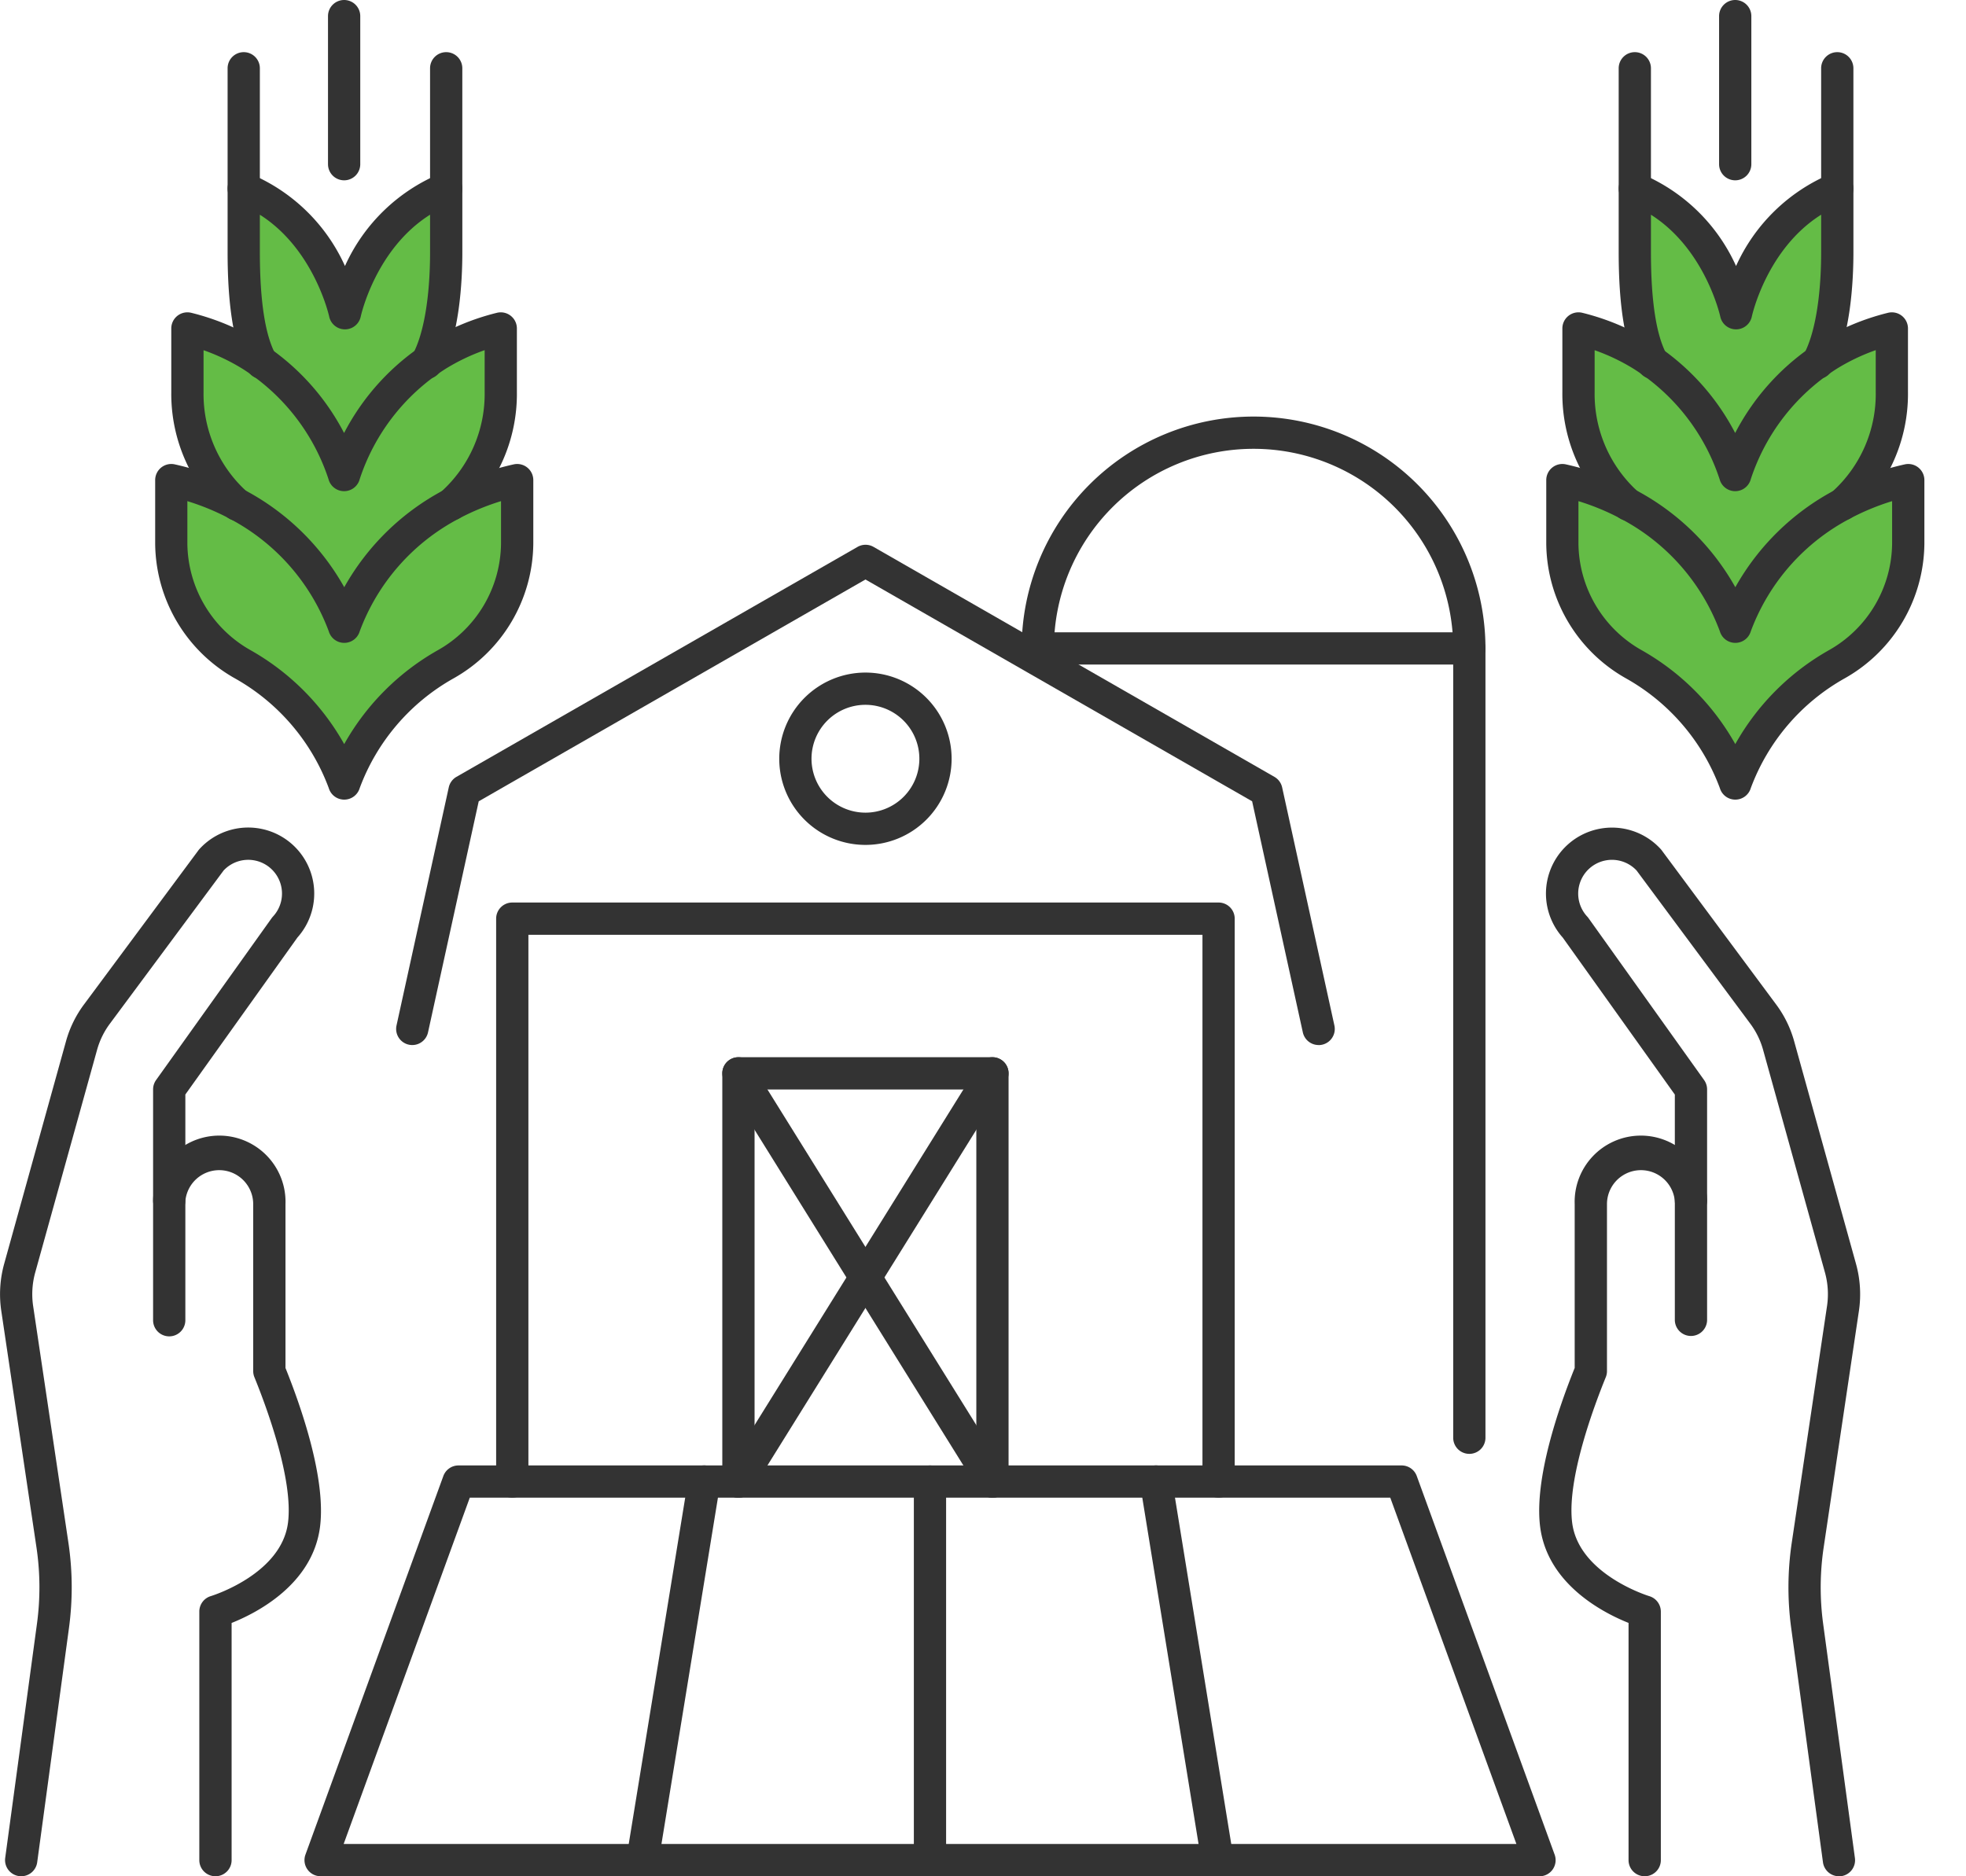 <svg xmlns="http://www.w3.org/2000/svg" xmlns:xlink="http://www.w3.org/1999/xlink" width="148.528" height="141.774" viewBox="0 0 148.528 141.774">
  <defs>
    <clipPath id="clip-path">
      <rect id="Rectangle_1499" data-name="Rectangle 1499" width="148.528" height="141.774" fill="none"/>
    </clipPath>
  </defs>
  <g id="Group_2161" data-name="Group 2161" transform="translate(-891 -2568.538)">
    <path id="Path_5186" data-name="Path 5186" d="M-1436.569,2723.26l-.576,10.973,4.268-1.661v4.733l-.892,5.657.892,1.172h1.364v4.425l-1.364,5.148-2.464,1.994-3.744,2.886-2.957,2.319-1.493,2.521-3.869-3.452-5.017-3.433-2.038-1.956-1.931-3.278v-6.367l.8-.807h1.837l-.71-2.532-.623-4.3v-4.733l3.571,1.661V2723.26l1.824-1.1,5.106,6.88,1.046,2.1,1.493-4.359,3.839-4.622Z" transform="translate(2361 -138)" fill="#64bc46"/>
    <path id="Path_5230" data-name="Path 5230" d="M-1436.569,2723.26l-.576,10.973,4.268-1.661v4.733l-.892,5.657.892,1.172h1.364v4.425l-1.364,5.148-2.464,1.994-3.744,2.886-2.957,2.319-1.493,2.521-3.869-3.452-5.017-3.433-2.038-1.956-1.931-3.278v-6.367l.8-.807h1.837l-.71-2.532-.623-4.3v-4.733l3.571,1.661V2723.26l1.824-1.1,5.106,6.88,1.046,2.1,1.493-4.359,3.839-4.622Z" transform="translate(2466 -138)" fill="#64bc46"/>
    <g id="Group_2151" data-name="Group 2151" transform="translate(577 470.538)">
      <g id="Group_2150" data-name="Group 2150" transform="translate(314 2098)">
        <g id="Group_2149" data-name="Group 2149" transform="translate(0 0)" clip-path="url(#clip-path)">
          <path id="Path_5188" data-name="Path 5188" d="M998.413,602.037a1.219,1.219,0,0,1-1.206-1.055l-2.4-17.7a22.91,22.91,0,0,1,.037-6.414l2.672-17.934a6.13,6.13,0,0,0-.158-2.516l-4.675-16.829a5.984,5.984,0,0,0-.977-1.988l-8.579-11.56a2.55,2.55,0,0,0-3.723,3.487,1.237,1.237,0,0,1,.092.114l8.73,12.231a1.218,1.218,0,0,1,.227.708v17.447a1.219,1.219,0,0,1-2.437,0V542.971l-8.464-11.858a4.987,4.987,0,0,1,7.412-6.674,1.2,1.2,0,0,1,.079.1l8.618,11.612a8.4,8.4,0,0,1,1.37,2.792l4.674,16.827a8.588,8.588,0,0,1,.221,3.526l-2.672,17.935a20.464,20.464,0,0,0-.033,5.73l2.4,17.7a1.218,1.218,0,0,1-1.043,1.371A1.237,1.237,0,0,1,998.413,602.037Z" transform="translate(-859.485 -460.263)" fill="#333"/>
          <path id="Path_5189" data-name="Path 5189" d="M979.871,774.393a1.218,1.218,0,0,1-1.218-1.218V755.25c-1.877-.748-6.136-2.911-6.682-7.287-.448-3.623,1.4-8.969,2.613-11.98V723.6a5,5,0,0,1,10-.338,1.218,1.218,0,1,1-2.432.156,2.568,2.568,0,0,0-5.129.182v12.625a1.218,1.218,0,0,1-.09.46c-.9,2.208-2.947,7.7-2.541,10.982.49,3.923,5.775,5.545,5.829,5.561a1.222,1.222,0,0,1,.872,1.168v18.782A1.218,1.218,0,0,1,979.871,774.393Z" transform="translate(-855.619 -632.619)" fill="#333"/>
          <path id="Path_5190" data-name="Path 5190" d="M1.607,602.037A1.219,1.219,0,0,1,.4,600.655l2.4-17.7a20.47,20.47,0,0,0-.033-5.732L.1,559.293a8.594,8.594,0,0,1,.221-3.529l4.674-16.827a8.408,8.408,0,0,1,1.371-2.792l8.617-11.611a1.215,1.215,0,0,1,.079-.1,4.987,4.987,0,0,1,7.412,6.674l-8.464,11.858v17.057a1.218,1.218,0,0,1-2.437,0V542.58a1.218,1.218,0,0,1,.227-.708l8.73-12.231a1.23,1.23,0,0,1,.092-.114,2.55,2.55,0,0,0-3.722-3.487L8.32,537.6a5.986,5.986,0,0,0-.978,1.988l-4.675,16.83a6.137,6.137,0,0,0-.158,2.52L5.18,576.866a22.912,22.912,0,0,1,.037,6.417l-2.4,17.7A1.219,1.219,0,0,1,1.607,602.037Z" transform="translate(-0.007 -460.263)" fill="#333"/>
          <path id="Path_5191" data-name="Path 5191" d="M101.36,774.393a1.218,1.218,0,0,1-1.218-1.218V754.392a1.219,1.219,0,0,1,.875-1.169c.051-.015,5.337-1.637,5.827-5.561.406-3.281-1.642-8.772-2.541-10.981a1.218,1.218,0,0,1-.09-.46V723.6a2.568,2.568,0,0,0-5.129-.182,1.218,1.218,0,1,1-2.432-.156,5,5,0,0,1,10,.338v12.387c1.211,3.01,3.061,8.356,2.613,11.978-.546,4.377-4.805,6.54-6.683,7.288v17.924A1.218,1.218,0,0,1,101.36,774.393Z" transform="translate(-85.084 -632.619)" fill="#333"/>
          <path id="Line_6" data-name="Line 6" d="M-8.965,20.853a1.227,1.227,0,0,1-.2-.016,1.218,1.218,0,0,1-1.007-1.4l4.663-28.6a1.218,1.218,0,0,1,1.4-1.007A1.218,1.218,0,0,1-3.1-8.771l-4.663,28.6A1.219,1.219,0,0,1-8.965,20.853Z" transform="translate(57.505 120.918)" fill="#333"/>
          <path id="Line_7" data-name="Line 7" d="M-4.322,20.853a1.219,1.219,0,0,1-1.2-1.023l-4.646-28.6a1.218,1.218,0,0,1,1.007-1.4,1.218,1.218,0,0,1,1.4,1.007l4.646,28.6a1.218,1.218,0,0,1-1.007,1.4A1.228,1.228,0,0,1-4.322,20.853Z" transform="translate(96.3 120.918)" fill="#333"/>
          <path id="Line_8" data-name="Line 8" d="M-8.966,20.854a1.218,1.218,0,0,1-1.218-1.218v-28.6a1.218,1.218,0,0,1,1.218-1.218A1.218,1.218,0,0,1-7.747-8.966v28.6A1.218,1.218,0,0,1-8.966,20.854Z" transform="translate(79.224 120.917)" fill="#333"/>
          <path id="Path_5192" data-name="Path 5192" d="M285.567,956.531H193.483a1.218,1.218,0,0,1-1.145-1.635l10.417-28.606a1.219,1.219,0,0,1,1.145-.8h71.25a1.218,1.218,0,0,1,1.145.8L286.712,954.9a1.218,1.218,0,0,1-1.145,1.635Zm-90.344-2.437h88.6l-9.53-26.169H204.753Z" transform="translate(-169.261 -814.758)" fill="#333"/>
          <g id="Group_2158" data-name="Group 2158">
            <g id="Group_2159" data-name="Group 2159">
              <path id="Path_5193" data-name="Path 5193" d="M112.2,318.417h0a1.217,1.217,0,0,1-1.166-.875,15.819,15.819,0,0,0-7.086-8.286,11.8,11.8,0,0,1-6.028-10.182v-4.8a1.218,1.218,0,0,1,1.486-1.189,21.112,21.112,0,0,1,5.265,1.932q.036.019.07.04a18.585,18.585,0,0,1,7.463,7.31,18.583,18.583,0,0,1,7.463-7.31l.069-.04a21.112,21.112,0,0,1,5.265-1.932,1.218,1.218,0,0,1,1.486,1.189v4.8a11.8,11.8,0,0,1-6.029,10.183,15.815,15.815,0,0,0-7.085,8.286A1.221,1.221,0,0,1,112.2,318.417Zm-11.848-22.555v3.212a9.356,9.356,0,0,0,4.8,8.065,18.6,18.6,0,0,1,7.049,7.082,18.6,18.6,0,0,1,7.048-7.081,9.357,9.357,0,0,0,4.8-8.066v-3.212a18.22,18.22,0,0,0-3.118,1.283l-.057.033h0a15.852,15.852,0,0,0-7.5,8.517,1.219,1.219,0,0,1-2.34,0,15.853,15.853,0,0,0-7.5-8.513h0l-.058-.033A18.218,18.218,0,0,0,100.349,295.862Z" transform="translate(-86.197 -257.995)" fill="#333"/>
              <path id="Path_5194" data-name="Path 5194" d="M129.341,212.987a1.218,1.218,0,0,1-.859-2.083q.037-.037.077-.071a9.942,9.942,0,0,0,3.3-7.555v-3.158a15.209,15.209,0,0,0-2.981,1.429l-.048.032h0a15.649,15.649,0,0,0-6.411,8.288,1.219,1.219,0,0,1-2.357,0,15.65,15.65,0,0,0-6.41-8.285h0l-.048-.031a15.208,15.208,0,0,0-2.982-1.429v3.158a9.942,9.942,0,0,0,3.3,7.555q.04.034.077.071a1.218,1.218,0,0,1-1.673,1.771,12.408,12.408,0,0,1-4.142-9.4v-4.8A1.218,1.218,0,0,1,109.7,197.3a18.112,18.112,0,0,1,5.242,2.212l.055.037a17.9,17.9,0,0,1,6.242,6.831,17.9,17.9,0,0,1,6.242-6.831l.055-.037a18.111,18.111,0,0,1,5.242-2.212,1.218,1.218,0,0,1,1.516,1.182v4.8a12.408,12.408,0,0,1-4.142,9.4A1.218,1.218,0,0,1,129.341,212.987Z" transform="translate(-95.244 -173.662)" fill="#333"/>
              <path id="Path_5195" data-name="Path 5195" d="M158.736,124.54a1.219,1.219,0,0,1-1.062-1.814c.85-1.52,1.338-4.355,1.338-7.778v-2.825c-4.124,2.6-5.225,7.638-5.237,7.694a1.218,1.218,0,0,1-2.385,0c-.012-.055-1.135-5.093-5.237-7.692v2.823c0,3.721.408,6.338,1.214,7.778a1.218,1.218,0,0,1-2.127,1.19c-1.025-1.833-1.524-4.766-1.524-8.968v-4.8a1.218,1.218,0,0,1,1.659-1.136,13.613,13.613,0,0,1,7.208,6.989,13.613,13.613,0,0,1,7.208-6.989,1.218,1.218,0,0,1,1.659,1.136v4.8c0,2.249-.214,6.4-1.648,8.968A1.218,1.218,0,0,1,158.736,124.54Z" transform="translate(-126.521 -95.9)" fill="#333"/>
              <path id="Line_9" data-name="Line 9" d="M-8.966,1.346A1.218,1.218,0,0,1-10.184.127V-8.966a1.218,1.218,0,0,1,1.218-1.218A1.218,1.218,0,0,1-7.747-8.966V.127A1.218,1.218,0,0,1-8.966,1.346Z" transform="translate(27.379 14.125)" fill="#333"/>
              <path id="Line_10" data-name="Line 10" d="M-8.966,1.346A1.218,1.218,0,0,1-10.184.127V-8.966a1.218,1.218,0,0,1,1.218-1.218A1.218,1.218,0,0,1-7.747-8.966V.127A1.218,1.218,0,0,1-8.966,1.346Z" transform="translate(42.674 14.125)" fill="#333"/>
              <path id="Line_11" data-name="Line 11" d="M-8.966,3.441a1.218,1.218,0,0,1-1.218-1.218V-8.966a1.218,1.218,0,0,1,1.218-1.218A1.218,1.218,0,0,1-7.747-8.966V2.222A1.218,1.218,0,0,1-8.966,3.441Z" transform="translate(34.964 10.184)" fill="#333"/>
            </g>
          </g>
          <g id="Group_2160" data-name="Group 2160" transform="translate(105.094)">
            <g id="Group_2159-2" data-name="Group 2159">
              <path id="Path_5193-2" data-name="Path 5193" d="M112.2,318.417h0a1.217,1.217,0,0,1-1.166-.875,15.819,15.819,0,0,0-7.086-8.286,11.8,11.8,0,0,1-6.028-10.182v-4.8a1.218,1.218,0,0,1,1.486-1.189,21.112,21.112,0,0,1,5.265,1.932q.036.019.07.04a18.585,18.585,0,0,1,7.463,7.31,18.583,18.583,0,0,1,7.463-7.31l.069-.04a21.112,21.112,0,0,1,5.265-1.932,1.218,1.218,0,0,1,1.486,1.189v4.8a11.8,11.8,0,0,1-6.029,10.183,15.815,15.815,0,0,0-7.085,8.286A1.221,1.221,0,0,1,112.2,318.417Zm-11.848-22.555v3.212a9.356,9.356,0,0,0,4.8,8.065,18.6,18.6,0,0,1,7.049,7.082,18.6,18.6,0,0,1,7.048-7.081,9.357,9.357,0,0,0,4.8-8.066v-3.212a18.22,18.22,0,0,0-3.118,1.283l-.057.033h0a15.852,15.852,0,0,0-7.5,8.517,1.219,1.219,0,0,1-2.34,0,15.853,15.853,0,0,0-7.5-8.513h0l-.058-.033A18.218,18.218,0,0,0,100.349,295.862Z" transform="translate(-86.197 -257.995)" fill="#333"/>
              <path id="Path_5194-2" data-name="Path 5194" d="M129.341,212.987a1.218,1.218,0,0,1-.859-2.083q.037-.037.077-.071a9.942,9.942,0,0,0,3.3-7.555v-3.158a15.209,15.209,0,0,0-2.981,1.429l-.048.032h0a15.649,15.649,0,0,0-6.411,8.288,1.219,1.219,0,0,1-2.357,0,15.65,15.65,0,0,0-6.41-8.285h0l-.048-.031a15.208,15.208,0,0,0-2.982-1.429v3.158a9.942,9.942,0,0,0,3.3,7.555q.04.034.077.071a1.218,1.218,0,0,1-1.673,1.771,12.408,12.408,0,0,1-4.142-9.4v-4.8A1.218,1.218,0,0,1,109.7,197.3a18.112,18.112,0,0,1,5.242,2.212l.055.037a17.9,17.9,0,0,1,6.242,6.831,17.9,17.9,0,0,1,6.242-6.831l.055-.037a18.111,18.111,0,0,1,5.242-2.212,1.218,1.218,0,0,1,1.516,1.182v4.8a12.408,12.408,0,0,1-4.142,9.4A1.218,1.218,0,0,1,129.341,212.987Z" transform="translate(-95.244 -173.662)" fill="#333"/>
              <path id="Path_5195-2" data-name="Path 5195" d="M158.736,124.54a1.219,1.219,0,0,1-1.062-1.814c.85-1.52,1.338-4.355,1.338-7.778v-2.825c-4.124,2.6-5.225,7.638-5.237,7.694a1.218,1.218,0,0,1-2.385,0c-.012-.055-1.135-5.093-5.237-7.692v2.823c0,3.721.408,6.338,1.214,7.778a1.218,1.218,0,0,1-2.127,1.19c-1.025-1.833-1.524-4.766-1.524-8.968v-4.8a1.218,1.218,0,0,1,1.659-1.136,13.613,13.613,0,0,1,7.208,6.989,13.613,13.613,0,0,1,7.208-6.989,1.218,1.218,0,0,1,1.659,1.136v4.8c0,2.249-.214,6.4-1.648,8.968A1.218,1.218,0,0,1,158.736,124.54Z" transform="translate(-126.521 -95.9)" fill="#333"/>
              <path id="Line_9-2" data-name="Line 9" d="M-8.966,1.346A1.218,1.218,0,0,1-10.184.127V-8.966a1.218,1.218,0,0,1,1.218-1.218A1.218,1.218,0,0,1-7.747-8.966V.127A1.218,1.218,0,0,1-8.966,1.346Z" transform="translate(27.379 14.125)" fill="#333"/>
              <path id="Line_10-2" data-name="Line 10" d="M-8.966,1.346A1.218,1.218,0,0,1-10.184.127V-8.966a1.218,1.218,0,0,1,1.218-1.218A1.218,1.218,0,0,1-7.747-8.966V.127A1.218,1.218,0,0,1-8.966,1.346Z" transform="translate(42.674 14.125)" fill="#333"/>
              <path id="Line_11-2" data-name="Line 11" d="M-8.966,3.441a1.218,1.218,0,0,1-1.218-1.218V-8.966a1.218,1.218,0,0,1,1.218-1.218A1.218,1.218,0,0,1-7.747-8.966V2.222A1.218,1.218,0,0,1-8.966,3.441Z" transform="translate(34.964 10.184)" fill="#333"/>
            </g>
          </g>
          <path id="Path_5196" data-name="Path 5196" d="M319.832,381.851a1.219,1.219,0,0,1-1.189-.958l-3.831-17.461L285.6,346.673l-29.217,16.76-3.831,17.461a1.218,1.218,0,0,1-2.38-.522l3.947-17.988a1.218,1.218,0,0,1,.584-.8L285,344.211a1.218,1.218,0,0,1,1.213,0l30.284,17.376a1.218,1.218,0,0,1,.584.8l3.947,17.988a1.22,1.22,0,0,1-1.191,1.48Z" transform="translate(-220.216 -302.885)" fill="#333"/>
          <path id="Path_5197" data-name="Path 5197" d="M367.867,614.962a1.218,1.218,0,0,1-1.218-1.219V572.429H315.725v41.315a1.218,1.218,0,1,1-2.437,0V571.21a1.218,1.218,0,0,1,1.218-1.218h53.36a1.218,1.218,0,0,1,1.219,1.218v42.533A1.218,1.218,0,0,1,367.867,614.962Z" transform="translate(-275.805 -501.795)" fill="#333"/>
          <path id="Path_5198" data-name="Path 5198" d="M476.494,700.965a1.218,1.218,0,0,1-1.218-1.218V670.12H458.522v29.627a1.218,1.218,0,0,1-2.437,0V668.9a1.218,1.218,0,0,1,1.218-1.218h19.191a1.218,1.218,0,0,1,1.218,1.218v30.845A1.218,1.218,0,0,1,476.494,700.965Z" transform="translate(-401.516 -587.797)" fill="#333"/>
          <path id="Line_12" data-name="Line 12" d="M10.225,23.1a1.218,1.218,0,0,1-1.036-.575L-10-8.323A1.218,1.218,0,0,1-9.61-10a1.218,1.218,0,0,1,1.678.391L11.259,21.235A1.219,1.219,0,0,1,10.225,23.1Z" transform="translate(64.753 90.071)" fill="#333"/>
          <path id="Line_13" data-name="Line 13" d="M-8.968,23.1a1.213,1.213,0,0,1-.643-.184A1.218,1.218,0,0,1-10,21.235L9.189-9.61A1.218,1.218,0,0,1,10.868-10a1.218,1.218,0,0,1,.391,1.678L-7.932,22.522A1.218,1.218,0,0,1-8.968,23.1Z" transform="translate(64.753 90.071)" fill="#333"/>
          <path id="Path_5199" data-name="Path 5199" d="M498.559,424.76a6.511,6.511,0,1,1-6.511,6.511A6.518,6.518,0,0,1,498.559,424.76Zm0,10.585a4.074,4.074,0,1,0-4.074-4.074A4.079,4.079,0,0,0,498.559,435.345Z" transform="translate(-433.177 -373.939)" fill="#333"/>
          <path id="Path_5200" data-name="Path 5200" d="M678.94,216.376a1.218,1.218,0,0,1-1.218-1.218V155.514a15.082,15.082,0,0,0-30.165,0v.814a1.218,1.218,0,1,1-2.437,0v-.814a17.519,17.519,0,0,1,35.039,0v59.643A1.218,1.218,0,0,1,678.94,216.376Z" transform="translate(-567.935 -106.518)" fill="#333"/>
          <path id="Line_14" data-name="Line 14" d="M23.636,9.253h-32.6a1.218,1.218,0,0,1-1.218-1.218A1.218,1.218,0,0,1-8.966,6.816h32.6a1.218,1.218,0,0,1,0,2.437Z" transform="translate(87.369 40.962)" fill="#333"/>
        </g>
      </g>
    </g>
  </g>
</svg>
